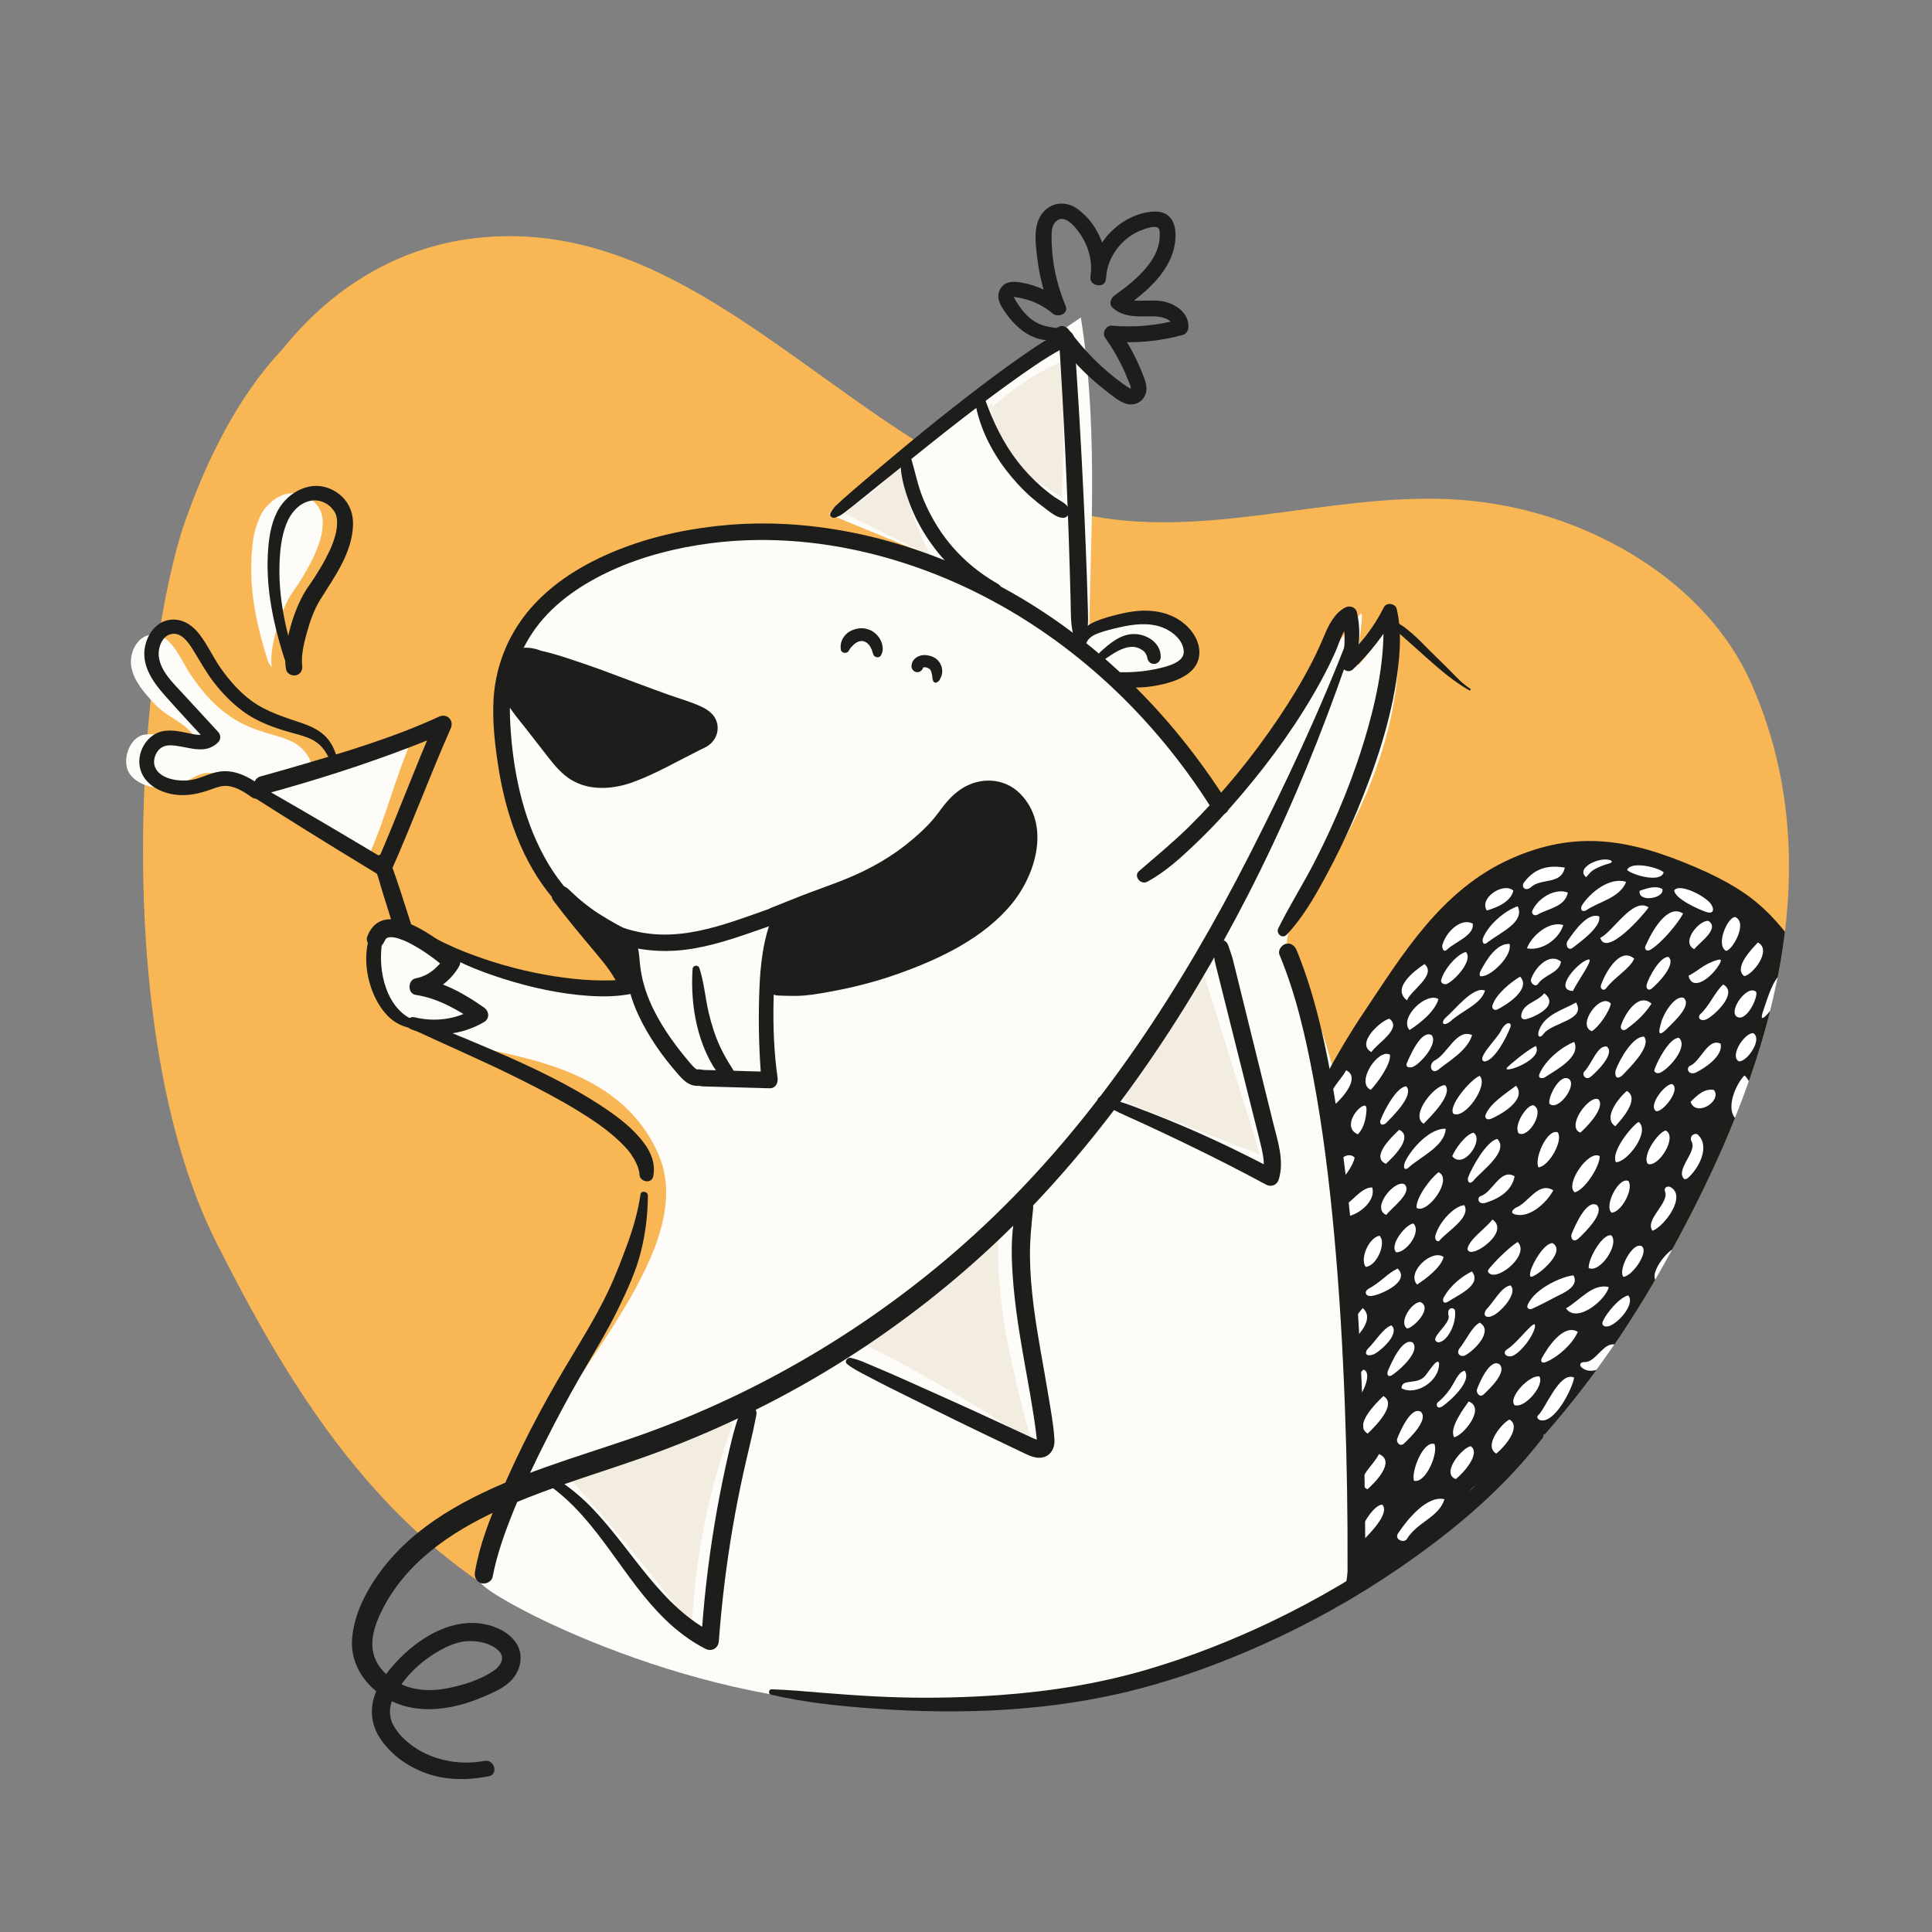 <?xml version="1.0" encoding="UTF-8"?><svg xmlns="http://www.w3.org/2000/svg" xmlns:xlink="http://www.w3.org/1999/xlink" viewBox="0 0 500 500"><rect x="0" y="0" width="500" height="500" fill="#808080" stroke="none"/><defs><style>.cls-1{clip-path:url(#clippath);}.cls-2{fill:none;}.cls-2,.cls-3,.cls-4,.cls-5,.cls-6,.cls-7{stroke-width:0px;}.cls-3{fill:#fdfcf8;}.cls-4{fill:#f9b655;}.cls-5{fill:#1d1e1c;}.cls-6{fill:#fff;}.cls-7{fill:#f3ece1;}</style><clipPath id="clippath"><path class="cls-2" d="M453.138,176.658c-11.462-25.716-41.057-43.78-72.141-47.028-31.628-3.305-45.472-93.988-76.881-98.624-60.914-8.992-117.675,24.95-179.135,30.416-21.845,1.943-39.37,13.322-51.934,29.018-11.584,12.232-48.85,26.078-54.251,41.37-11.878,33.63,9.097,133.919,37.211,189.776,10.034,19.934,45.07,36.882,35.828,57.798-43.11,97.561,50.843,109.006,54.26,112.525,9.124,9.397-4.48-67.062-4.48-67.062,55.493,32.003,209.962,44.808,289.403-98.304,18.637-33.573,47.212-93.587,22.12-149.884Z"/></clipPath></defs><g id="bacground_shape"><path class="cls-4" d="M453.138,176.658c-11.462-25.716-41.057-43.78-72.141-47.028-31.628-3.305-63.633,9.127-95.042,4.49-60.914-8.992-99.514-78.165-160.974-72.698-21.845,1.943-39.37,13.322-51.934,29.018-11.584,12.232-19.638,28.894-25.039,44.186-11.878,33.63-20.116,131.103,7.998,186.959,17.904,35.571,39.779,71.967,76.91,93.381,55.493,32.003,218.66,54.688,298.101-88.424,18.637-33.573,47.212-93.587,22.12-149.884Z"/></g><g id="Color_fill"><path class="cls-3" d="M333.261,242.209c.719-3.287,1.872-5.049,3.849-7.786,15.177-21.008,27.279-48.606,24.453-74.263-3.656,3.19-6.266,7.84-9.785,11.746-1.774,1.969,1.945-15.001.232-12.929-9.54,11.541-29.492,41.287-35.368,50.712-16.107-29.272-37.248-49.503-68.507-62.019-31.259-12.516-66.468-14.645-95.47,2.364-6.579,3.858-14.847,10.619-18.965,16.989-7.55,11.682-2.734,26.873.946,40.247,3.934,14.297,10.891,27.776,20.315,39.305,1.901,2.325,7.093,6.668,5.337,9.102-1.965,2.724-9.6,1.126-12.009.445-8.818-2.493-17.34-3.007-25.336-7.446-5.266-2.924-23.289-10.995-25.994-5.66-.908,1.79,1.062,10.161,1.461,12.124,2.403,11.8,1.694,4.757,11.694,11.634,10,6.877,48.113,3.8,60.32,32.031,10.309,23.841-22.974,55.856-32.355,77.812-3.333,7.801-13.575,32.691-13.575,32.691-2.572,1.495,46.708,29.578,98.167,31.816l61.718-3.423c38.383-6.225,69.544-26.359,69.804-30.59,2.717-44.136.909-113.563-16.647-151.699-2.072-4.502-5.344-8.368-4.286-13.202Z"/><path class="cls-3" d="M214.476,133.042c21.655-18.286,40.72-34.351,65.254-50.883,4.946,31.387,2.094,61.77,2.094,87.541-24.799-7.741-16.114-18.03-40.913-25.771"/><path class="cls-3" d="M277.214,165.814c2.988-2.465,7.193-4.654,11.067-4.638,4.09.017,8.18.133,12.265.348,1.536.081,4.263,1.271,5.218,2.477.438.553,1.649,2.263,1.677,2.968.074,1.884-2.126,4.644-3.684,5.705s-4.434.539-6.284.905c-6.187,1.226-12.575,1.429-18.827.596"/><path class="cls-3" d="M69.504,171.591c-3.517-11.014-5.533-20.819-3.948-32.272.266-1.925,1.6-5.95,2.805-7.474,4.972-6.285,11.171-4.683,13.948-.776,2.778,3.907.974,11.464-6.738,22.434-2.757,3.922-6.104,14.449-5.225,19.161"/><path class="cls-3" d="M67.905,203.817l13.018-5.417c-4.289-12.836-17.555-2.621-31.614-23.856-2.81-4.243-5.014-10.671-10.088-10.287-3.701.28-5.901,4.719-5.225,8.368.676,3.65,3.292,6.589,5.801,9.324,3.326,3.624,6.653,4.248,9.979,7.872-2.983,3.174-8.296-.516-12.568.331-3.827.758-5.891,6.998-3.611,10.163,1.824,2.531,5.216,3.558,8.334,3.641,7.905.211,9.233-8.072,18.921-1.205l34.075,19.956c5.498-12.424,6.996-20.847,12.495-33.271-10.68,4.953-26.543,10.659-39.515,14.379Z"/></g><g id="Detail_fill"><path class="cls-7" d="M146.095,381.171c11.544,12.777,22.533,26.057,32.924,39.789.864-17.955,4.476-35.775,10.672-52.648-14.663,1.121-29.018,6.058-41.27,14.193"/><path class="cls-7" d="M259.309,318.593c-11.977,9.693-23.954,19.386-35.931,29.079,14.996,7.588,29.538,16.072,43.523,25.394-4.694-17.791-9.428-35.929-8.489-54.305"/><path class="cls-7" d="M313.44,248.908c-7.324,11.295-14.647,22.59-21.971,33.884-.343.529-.701,1.153-.51,1.755.193.608.857.91,1.45,1.141,11.234,4.372,22.467,8.744,33.701,13.116-5.025-16.14-10.049-32.28-15.074-48.421"/><path class="cls-7" d="M257.005,103.184c-1.338,5.401.922,11.187,4.547,15.41,3.624,4.223,8.471,7.175,13.232,10.056.579-11.709.619-23.445.123-35.157-7.186,3.211-13.813,7.667-19.5,13.108"/><path class="cls-7" d="M233.045,120.63c1.376,8.115,4.042,16.01,7.867,23.299-7.708-3.798-15.416-7.596-23.123-11.394,6.143-3.022,11.504-7.615,15.432-13.221"/></g><g id="Line"><g class="cls-1"><path class="cls-5" d="M468.335,249.395c-8.955-11.621-12.51-17.695-29.719-25.044-16.925-7.227-30.774-9.604-47.587-2.12-18.201,8.102-28.299,25.209-38.129,39.834-3.4,5.058-6.52,10.331-9.457,15.711.18.385.324.816.411,1.307,1.564,8.84,1.476,17.834,1.302,26.823,4.7,19.377,6.426,39.464,6.421,59.385-.005,18.801-1.613,37.755-5.234,56.27,39.886-23.307,78.763-45.905,110.44-79.91,10.933-11.736,17.229-25.935,20.696-41.595,3.936-17.78.646-37.956-9.145-50.661Z"/><path class="cls-6" d="M368.448,290.831c1.751-1.848,7.654-7.568,5.57-9.983-2.585-.247-9.251,7.784-5.57,9.983Z"/><path class="cls-6" d="M364.666,302.04c3-2.66,9.294-5.498,9.478-9.918-3.857-.234-8.676,4.785-10.512,8.547-.744,1.922.14,2.301,1.034,1.371Z"/><path class="cls-6" d="M370.466,267.865c-2.683-1.394-5.623,5.47-6.429,7.414-.139.675.135,1.076,1.339.923,1.967-.527,7.023-6.192,5.09-8.337Z"/><path class="cls-6" d="M382.924,278.43c-2.374.958-8.274,7.88-6.769,9.816,3.01,1.469,9.213-7.518,6.769-9.816Z"/><path class="cls-6" d="M371.445,319.883c-.162,1.098.659,1.893,1.349.888,2.26-2.432,7.939-5.866,6.144-8.891-2.742.32-6.606,4.513-7.493,8.004Z"/><path class="cls-6" d="M381.338,293.134c-2.15.493-4.769,4.297-5.506,6.077,2.879,3.626,8.341-4.209,5.506-6.077Z"/><path class="cls-6" d="M351.552,361.666c1.862-2.171,3.327-6.683,1.311-7.208-.433.369-.932.939-1.416,1.619.052,1.863.085,3.726.104,5.589Z"/><path class="cls-6" d="M353.433,327.864c2.873-.187,5.453-6.234,3.585-8.06-2.785.513-5.121,5.943-3.585,8.06Z"/><path class="cls-6" d="M358.757,314.42c1.604-2.041,6.788-5.681,4.784-7.887-2.363-1.519-8.898,6.081-4.784,7.887Z"/><path class="cls-6" d="M362.112,292.383c-1.644,1.577-7.551,7.015-3.449,8.811,1.812-1.614,7.294-6.967,3.449-8.811Z"/><path class="cls-6" d="M355.574,335.264c2.014-.379,9.559-3.655,6.118-6.969-2.625,1.257-4.26,3.474-7.596,5.29-1.173.748-.714,2.295,1.478,1.679Z"/><path class="cls-6" d="M352.465,398.94c1.668-1.714,7.402-7.257,5.258-9.536-2.53.121-5.743,6.291-6.598,8.613-.205.773.626,1.484,1.339.923Z"/><path class="cls-6" d="M398.029,254.625c1.731-2.479,5.57-2.797,5.952-5.766-3.133-2.494-6.838,1.778-7.736,4.534-.342.909,1.107,2.288,1.784,1.232Z"/><path class="cls-6" d="M395.166,245.413c3.446.786,8.135-1.981,9.416-6.015-3.505-1.105-8.039,2.488-9.416,6.015Z"/><path class="cls-6" d="M421.038,282.339c-2.179,1.81-6.31,7.054-3.002,9.125,1.574-1.693,6.467-7.087,3.002-9.125Z"/><path class="cls-6" d="M410.9,248.364c-2.388.584-9.018,7.786-3.85,8.112,1.421-2.858,5.851-8.807,3.85-8.112Z"/><path class="cls-6" d="M398.288,266.651c-.553,1.427.145,2.376,1.254.824,2.38-2.924,11.06-3.515,8.328-8.037-3.086,1.841-8.052,2.998-9.581,7.213Z"/><path class="cls-6" d="M399.749,278.849c2.347-1.632,9.547-5.161,7.657-9.199-2.661.987-7.254,4.265-8.995,8.278-.378.934.239,1.358,1.338.921Z"/><path class="cls-6" d="M379.953,304.689c-.239.671.114,2.147,1.335.92,1.839-2.383,9.464-7.628,6.187-10.87-2.798.689-6.399,7.091-7.522,9.949Z"/><path class="cls-6" d="M390.443,275.899c-3.273,2.67,9.252-1.347,7.029-5.204-2.74,1.349-7.093,5.224-7.029,5.204Z"/><path class="cls-6" d="M388.509,266.603c-.72,1.908-6.807,7.56-4.325,8.096,2.53-.123,5.743-6.293,6.601-8.618.769-1.504-.906-2.07-2.276.522Z"/><path class="cls-6" d="M398.178,302.118c2.782-.38,6.447-6.965,4.952-9.088-2.813-.934-6.178,7.017-4.952,9.088Z"/><path class="cls-6" d="M398.378,356.229c-2.438-.502-8.133,5.341-6.434,7.414,2.68.983,7.893-5.287,6.434-7.414Z"/><path class="cls-6" d="M421.421,305.642c-2.485-1.178-6.375,6.484-4.338,8.204,2.635-.144,5.795-6.302,4.338-8.204Z"/><path class="cls-6" d="M356.878,376.314c-1.501,3.133-6.856,6.972-3,9.117,2.033-1.772,7.419-7.254,3-9.117Z"/><path class="cls-6" d="M390.932,332.668c-2.401.359-4.182,4.075-6.262,6.208-1.151,1.615.112,2.388,1.478,1.682,1.838-.549,6.862-5.783,4.784-7.89Z"/><path class="cls-6" d="M399.053,351.429c-.473.816-.066,1.665,1.339.926,2.806-1.193,6.702-4.618,7.933-7.689-3.697-2.182-7.757,4.009-9.273,6.763Z"/><path class="cls-6" d="M391.55,350.862c2.34-1.141,5.154-5.052,5.668-7.275.6-3.26-4.071,3.639-7.146,5.599-1.557.991-.023,2.333,1.478,1.676Z"/><path class="cls-6" d="M416.325,333.069c-4.204-.965-7.419,3.433-11.059,5.534,2.961,4.161,10.64-2.586,11.059-5.534Z"/><path class="cls-6" d="M424.913,322.53c-2.419-1.28-6.24,6.17-4.787,7.896,1.993.077,6.697-6.189,4.787-7.896Z"/><path class="cls-6" d="M421.405,335.249c-2.338.502-5.764,4.725-6.571,6.664-.375.815.047,1.438,1.031,1.368,2.116.05,7.54-5.582,5.54-8.032Z"/><path class="cls-6" d="M384.025,360.811c1.551-1.444,6.09-5.785,4.03-7.749-2.475-1.572-5.206,4.79-5.815,6.52-.27.699.654,2.372,1.784,1.229Z"/><path class="cls-6" d="M409.683,354.154c3.173,2.287,9.865-2.428,8.21-6.185-2.966-.603-4.88,4.549-7.736,4.542-1.306-.13-1.656,1.001-.474,1.643Z"/><path class="cls-6" d="M398.497,367.504c3.713,1.215,8.397-7.971,8.893-10.983-3.875-1.748-7.492,8.358-9.475,9.921-.143.42.015.777.582,1.062Z"/><path class="cls-6" d="M424.064,290.354c-1.683.977-7.236,7.619-5.872,10.428,2.961.039,9.001-7.983,5.872-10.428Z"/><path class="cls-6" d="M371.194,373.686c-2.981-.804-6.012,7.263-5.26,9.533,3.095.785,6.409-7.333,5.26-9.533Z"/><path class="cls-6" d="M360.534,355.693c2.127-1.478,7.07-6.053,5.066-8.25-2.685-1.394-5.625,5.473-6.432,7.417-.337.876.09,1.822,1.366.833Z"/><path class="cls-6" d="M358.019,361.298c-1.975,1.893-7.747,7.588-4.065,9.711,1.97-1.89,7.746-7.588,4.065-9.711Z"/><path class="cls-6" d="M360.108,343.002c-2.178.696-4.148,4.204-6.259,6.21-.867,1.39.098,1.936,1.784,1.227,1.564-.75,6.829-5.287,4.476-7.437Z"/><path class="cls-6" d="M372.429,352.813c-.369-1.402-1.989,1.135-3.475,3.116-2.171,2.732-6.158.627-6.245,3.344,3.653,2.037,9.845-1.745,9.72-6.46Z"/><path class="cls-6" d="M382.965,342.309c-2.029.962-3.563,4.662-5.37,6.828-.732,1.415.564,2.073,1.48,1.677,2.398-1.194,7.559-6.346,3.89-8.505Z"/><path class="cls-6" d="M380.087,362.703c-1.095,1.603-5.169,6.846-3.753,9.261,2.334-.415,8.271-7.577,3.753-9.261Z"/><path class="cls-6" d="M376.764,382.791c1.909-1.518,6.498-6.557,3.893-8.505-1.958.121-7.963,6.971-3.893,8.505Z"/><path class="cls-6" d="M373.305,363.949c1.855-1.278,7.837-6.549,5.706-9.227-2.524.803-2.308,4.5-7.045,8.306-.353.695.039,1.772,1.339.92Z"/><path class="cls-6" d="M363.384,373.563c1.609-1.555,6.372-6.12,4.335-8.198-2.576-1.488-5.411,5.133-6.122,6.967-.316.913.719,2.225,1.787,1.232Z"/><path class="cls-6" d="M426.651,234.828c-4.012-2.761-9.269,6.386-12.507,7.878,1.518,5.071,11.07-5.734,12.507-7.878Z"/><path class="cls-6" d="M445.368,302.417c3.227-.467,5.95-6.877,3.446-8.811-2.515.63-4.404,6.38-3.446,8.811Z"/><path class="cls-6" d="M437.524,285.158c1.436,4.078,8.172-.188,6.062-3.059-2.302-.488-4.204,1.149-6.062,3.059Z"/><path class="cls-6" d="M350.999,346.033c2.286-2.355,4.06-5.482,1.668-7.509-.602.738-1.303,1.596-2.023,2.51.134,1.665.252,3.332.356,4.999Z"/><path class="cls-6" d="M431.804,247.643c-2.201-.105-5.125,5.239-5.676,7.276-.155.891.479,1.63,1.337.923,1.609-1.336,6.44-6.277,4.339-8.199Z"/><path class="cls-6" d="M431.665,265.981c1.361-1.41,6.409-5.845,4.03-7.754-2.317-.71-5.3,4.266-5.817,6.522-.366,1.313-1.365,4.545,1.787,1.232Z"/><path class="cls-6" d="M425.839,244.844c-.285.572.112,1.637,1.339.923,2.849-1.755,7.003-6.669,8.408-9.337-4.05-2.712-8.157,4.726-9.747,8.414Z"/><path class="cls-6" d="M419.498,265.485c-.182.478.147,1.542,1.335.921,2.282-1.733,4.55-3.535,6.575-6.659-3.352-2.996-6.956,2.639-7.91,5.737Z"/><path class="cls-6" d="M437.373,275.84c-1.198.648-.277,2.604,1.573,1.702,2.057-.992,7.147-4.282,6.332-7.44-3.286-1.61-5.128,4.597-7.905,5.738Z"/><path class="cls-6" d="M348.49,322.764c.977-1.156,1.524-2.318,1.023-3.527-.437-.065-.975.023-1.564.225.19,1.099.368,2.2.541,3.302Z"/><path class="cls-6" d="M460.924,256.517c.424-2.138,2.77-6.831.426-4.948-2.698,2.148-3.71,6.279-5.121,10.291-1.568,4.758,3.933-2.32,4.694-5.344Z"/><path class="cls-6" d="M384.414,288.674c-.107.709.318,1.189,1.34.923,2.348-.946,9.574-4.934,6.596-8.61-2.564,1.947-6.855,4.607-7.936,7.686Z"/><path class="cls-6" d="M415.746,255.657c2.262-2.898,6.085-4.981,7.185-7.553-3.626-3.138-7.347,3.381-8.524,6.63-.51,1.185.667,1.96,1.338.923Z"/><path class="cls-6" d="M396.101,328.992c-.246,1.14-.336,2.025,1.337.923,1.86-1.002,7.757-6.25,4.341-8.202-2.181.046-5.141,5.152-5.678,7.279Z"/><path class="cls-6" d="M385.718,329.728c2.605,1.298,10.217-5.185,7.045-8.309-2.509,1.589-6.411,5.58-7.627,7.245-.144.417.015.78.582,1.064Z"/><path class="cls-6" d="M401.991,308.043c-3.934-2.352-6.412,3.266-9.689,4.506-.702.398-1.495,1.266-.477,1.64,3.811,1.392,8.487-2.933,10.167-6.146Z"/><path class="cls-6" d="M408.993,293.123c1.705-1.476,6.625-6.581,4.644-8.643-2.433-1.103-8.473,7.152-4.644,8.643Z"/><path class="cls-6" d="M407.544,308.581c2.644-.656,6.527-6.774,6.462-9.368-2.847-1.776-9.136,7.338-6.462,9.368Z"/><path class="cls-6" d="M408.559,320.471c1.531-1.446,6.904-6.632,4.649-8.644-2.688-1.394-5.621,5.468-6.428,7.412-.419.837.171,2.693,1.779,1.232Z"/><path class="cls-6" d="M400.993,285.635c2.19,2.138,7.246-4.755,5.062-6.383-2.42-1.583-5.56,4.854-5.062,6.383Z"/><path class="cls-6" d="M383.184,309.549c-1.04.374-.715,2.444,1.474,1.677,3.533-1.153,6.595-3.12,7.321-6.799-3.653-2.221-5.721,4.201-8.796,5.123Z"/><path class="cls-6" d="M411.777,278.587c1.402-1.181,6.377-5.994,4.03-7.749-2.411-.386-3.844,4.527-5.814,6.522-.687.804.44,2.417,1.784,1.227Z"/><path class="cls-6" d="M396.701,338.616c2.039-.924,4.269-2.123,6.06-3.055,1.714-.856,6.07-2.65,4.447-5.494-2.603.171-10.003,3.268-11.84,7.629-.425.838.469,1.455,1.334.921Z"/><path class="cls-6" d="M365.785,316.638c-2.006.213-6.265,5.555-4.475,7.446,2.535.215,6.684-5.257,4.475-7.446Z"/><path class="cls-6" d="M373.614,325.327c-2.937-2.262-9.755,3.957-6.874,7.109,2.275-1.487,6.106-4.314,6.874-7.109Z"/><path class="cls-6" d="M396.78,286.015c-1.881.073-5.178,5.448-3.722,7.309,2.564,1.337,6.958-6.01,3.722-7.309Z"/><path class="cls-6" d="M364.155,343.815c1.552-.067,6.828-5.357,3.416-6.859-2.242.056-5.69,5.246-3.416,6.859Z"/><path class="cls-6" d="M411.964,266.87c1.761-1.022,4.592-5.126,4.921-7.137-2.649-3.069-8.978,5.652-4.921,7.137Z"/><path class="cls-6" d="M372.308,303.366c-2.264,1.695-5.897,6.711-5.706,9.224,2.743,1.799,9.547-7.413,5.706-9.224Z"/><path class="cls-6" d="M386.243,315.605c-1.963,2.524-5.736,4.881-6.429,7.417-.138.444.266,1.176,1.337.921,2.248-.212,9.164-5.479,5.093-8.338Z"/><path class="cls-6" d="M416.988,319.704c-2.218-.484-5.952,5.907-5.843,8.471,2.983,1.377,8.042-6.239,5.843-8.471Z"/><path class="cls-6" d="M372.212,347.398c2.355-.087,4.773-4.844,4.339-8.196-.229-1.028-2.172-.954-1.686,1.224.763,2.186-5.585,6.174-2.652,6.972Z"/><path class="cls-6" d="M380.921,329.048c-2.452,1.211-5.567,3.54-7.321,6.8-.352.678-.13,1.866,1.338.923,2.217-1.559,8.789-4.226,5.983-7.723Z"/><path class="cls-6" d="M350.926,401.171c-.437-.008-.916.012-1.413.059-.135,1.144-.267,2.288-.416,3.431,1.171-.839,1.951-2.045,1.829-3.489Z"/><path class="cls-6" d="M390.687,367.382c-1.737.64-6.97,6.763-3.449,8.811,2.055-1.658,6.6-6.84,3.449-8.811Z"/><path class="cls-6" d="M425.465,268.283c-2.832-.191-6.346,5.901-7.351,8.754-.256,1.33.153,2.655,1.784,1.232,1.751-1.848,7.654-7.57,5.566-9.986Z"/><path class="cls-6" d="M380.716,389.469c1.739-1.915,8.312-3.968,5.983-7.725-2.289,1.362-9.883,4.336-5.983,7.725Z"/><path class="cls-6" d="M353.842,406.473c2.47,2.972,9.18,1.075,10.416-2.688-3.735-.55-7.283-.072-10.416,2.688Z"/><path class="cls-6" d="M373.826,388.003c-4.517-1.094-9.633,5.274-12.014,8.83-1.042,1.675,1.578,2.52,2.233,1.538,2.832-4.613,8.267-5.577,9.781-10.368Z"/><path class="cls-6" d="M348.201,410.92c-.02.129-.041.257-.061.386.768,2.392,5.843,4.302,7.705,1.817-1.436-2.266-5.66-4.098-7.644-2.203Z"/><path class="cls-6" d="M435.995,353.217c3.402,2.912,9.485-6.087,8.106-8.887-3.17-.669-6.669,7.042-8.106,8.887Z"/><path class="cls-6" d="M461.47,320.104c-1.899,3.263-4.038,6.638-7.799,8.448.505.554.413,1.219,1.476,1.674,3.528.389,11.088-6.445,6.323-10.122Z"/><path class="cls-6" d="M448.352,339.753c-.474,1.236-.057,1.854,1.366,1.21,2.149-1.433,5.563-5.691,3.277-7.615-2.03-.458-3.951,4.729-4.643,6.405Z"/><path class="cls-6" d="M437.057,333.548c-.377.958.396,1.824,1.34.923,1.642-1.903,7.652-5.928,5.4-8.782-2.607-.312-5.699,5.117-6.74,7.859Z"/><path class="cls-6" d="M451.501,323.101c-2.199.797-9.048,8.141-5.121,10.292,1.64-1.946,8.444-7.975,5.121-10.292Z"/><path class="cls-6" d="M463.546,293.236c-2.978.717-2.994,6.125-.432,8.259,2.886-1.812,1.795-5.96.432-8.259Z"/><path class="cls-6" d="M438.858,343.347c1.797-2.152,6.95-5.595,5.095-8.338-2.425-.041-8.848,5.885-5.095,8.338Z"/><path class="cls-6" d="M470.924,284.452c-1.366,3.366-2.049,8.584.1,11.305.762.834,1.42.44,1.505-.278.766-3.168,1.904-9.877-1.606-11.027Z"/><path class="cls-6" d="M464.715,314.443c4.85.351,6.127-9.88,3.814-13.164-3.211,3.241-2.757,9.036-3.814,13.164Z"/><path class="cls-6" d="M388.975,389.9c2.662,1.37,9.649-1.494,7.599-5.29-2.414,1.411-6.925,1.3-7.599,5.29Z"/><path class="cls-6" d="M466.289,272.086c-1.797,2.602-3.592,8.399-.632,11.414,1.951-2.627,4.326-8.538.632-11.414Z"/><path class="cls-6" d="M466.781,259.919c-2.475,1.907-.339,7.612,2.724,8.462,1.663-3.291.275-6.023-2.724-8.462Z"/><path class="cls-6" d="M411.664,371.317c3.326,4.14,10.537-4.28,7.629-7.237-2.438,2.994-5.107,4.702-7.629,7.237Z"/><path class="cls-6" d="M411.508,361.993c-2.277-.697-7.774,5.31-4.921,7.14,1.902-.417,6.983-4.62,4.921-7.14Z"/><path class="cls-6" d="M399.343,380.591c2.929,3.05,10.631-2.908,7.463-6.044-2.596,1.447-5.117,3.288-7.463,6.044Z"/><path class="cls-6" d="M344.627,284.611c.198.379.525.734,1.059,1.051,1.753-1.607,6.488-6.819,2.691-8.675-1.08,2.029-3.499,4.307-3.91,6.216.058.469.11.938.16,1.408Z"/><path class="cls-6" d="M399.944,371.135c-3.402,1.28-6.364,4.942-9.307,8.72-1.188,1.482.423,2.319,1.781,1.226,2.299-1.817,9.366-6.152,7.525-9.947Z"/><path class="cls-6" d="M414.972,361.752c-.535,1.525.454,1.734,1.338.921,1.978-1.582,9.62-6.737,6.319-10.119-2.695,1.232-6.543,6.303-7.657,9.198Z"/><path class="cls-6" d="M430.106,335.989c-2.32,1.1-9.166,7.167-6.323,10.125,2.128-.964,8.256-7.519,6.323-10.125Z"/><path class="cls-6" d="M428.972,331.914c2.482-.626,7.091-6.877,4.952-9.088-2.167.271-7.79,7.21-4.952,9.088Z"/><path class="cls-6" d="M428.799,352.2c2.235-2.142,6.612-6.052,4.952-9.088-2.021-1.152-8.245,8.789-4.952,9.088Z"/><path class="cls-6" d="M424.599,361.152c-.139.414.014.778.585,1.062,2.543,1.302,8.715-5,6.737-7.859-2.447,1.233-6.277,4.835-7.321,6.797Z"/><path class="cls-6" d="M370.652,398.323c-.422,1.065.58,1.756,1.342.926,3.61-3.869,10.397-1.121,12.427-6.57-4.732-.137-11.397-.072-13.77,5.644Z"/><path class="cls-6" d="M461.887,265.101c-2.029,2.27-5.657,7.993-4.23,10.909,3.106-1.02,7.578-8.528,4.23-10.909Z"/><path class="cls-6" d="M446.71,246.077c1.557-.07,5.761-7.255,2.347-8.758-1.943.006-5.144,7.241-2.347,8.758Z"/><path class="cls-6" d="M451.413,252.614c2.017-.217,7.317-6.637,3.541-8.704-1.607,1.65-6.398,6.622-3.541,8.704Z"/><path class="cls-6" d="M459.52,281.899c-2.666,2.261-4.211,7.465-2.413,10.184,2.553-1.032,5.215-7.666,2.413-10.184Z"/><path class="cls-6" d="M456.088,318.368c2.67-.982,6.91-6.981,4.505-9.402-2.767.531-3.396,6.38-6.292,8.171-.865.577.3,1.899,1.787,1.232Z"/><path class="cls-6" d="M442.171,238.34c-2.299-.364-7.301,5.447-3.719,7.301,1.623-1.938,6.629-5.297,3.719-7.301Z"/><path class="cls-6" d="M441.755,236.079c1.98.478,1.717-.959,1.233-1.787-.971-2.063-8.224-5.891-9.689-3.881.01,2.151,6.571,5.09,8.456,5.667Z"/><path class="cls-6" d="M456.149,295.373c-2.629,2.252-6.796,7.936-4.678,10.598,2.782-.843,7.252-8.202,4.678-10.598Z"/><path class="cls-6" d="M445.002,249.507c.453-.865.656-1.432-.582-1.062-3.457,1.018-4.937,2.824-7.433,4.089,1.04,4.238,5.953.49,8.015-3.027Z"/><path class="cls-6" d="M439.99,262.501c-.727.875.039,2.021,1.781,1.232,1.997-1.037,8.153-6.755,4.199-8.95-1.998,1.693-3.661,5.683-5.981,7.718Z"/><path class="cls-6" d="M454.508,256.721c-2.192-2.143-7.249,4.753-5.063,6.381,2.419,1.578,5.557-4.851,5.063-6.381Z"/><path class="cls-6" d="M434.48,268.581c-2.426-.006-5.531,5.97-6.29,8.162-.252.584.365,1.196,1.336.923,2.213-.819,7.603-6.81,4.955-9.085Z"/><path class="cls-6" d="M432.786,280.575c-1.678-.34-6.453,5.581-4.166,6.998,1.681.337,6.45-5.581,4.166-6.998Z"/><path class="cls-6" d="M430.558,225.752c-1.388-1.282-8.508-3.018-9.465-.592,1.385,1.276,8.679,3.45,9.465.592Z"/><path class="cls-6" d="M431.095,292.572c-1.909.339-6.231,6.503-4.646,8.641,2.747,1.044,7.8-7.022,4.646-8.641Z"/><path class="cls-6" d="M436.876,304.817c3.002-2.7,5.618-8.182,2.62-11.061-.477-.75-2.555-.004-1.706,1.717,1.482,2.581-4.222,7.151-1.988,9.596.299.203.659.077,1.074-.253Z"/><path class="cls-6" d="M432.219,307.169c-.802-.305-1.546.221-1.371,1.031,1.474,2.975-5.373,7.476-3.168,10.321,3.018-1.125,9.044-9.065,4.539-11.351Z"/><path class="cls-6" d="M451.46,278.316c-2.217,2.301-4.533,7.788-2.726,10.629.333.592,1.03.883,1.202.172,1.633-3.807,4.814-7.899,1.524-10.801Z"/><path class="cls-6" d="M450.014,274.685c2.165.149,6.229-5.817,3.724-7.304-2.165-.155-6.23,5.823-3.724,7.304Z"/><path class="cls-6" d="M443.938,307.351c-2.671-1.055-6.631,6.816-4.646,8.643,2.644-.245,6.489-6.697,4.646-8.643Z"/><path class="cls-6" d="M450.797,310.767c-2.941-1.01-5.241,6.557-6.909,9.062,3.675,2.795,8.496-6.87,6.909-9.062Z"/><path class="cls-6" d="M410.503,235.588c3.266-2.259,8.703-3.184,10.34-7.36-4.19-1.38-9.309,2.762-11.371,5.987-.664,1.064-.084,1.972,1.031,1.373Z"/><path class="cls-6" d="M364.775,266.573c2.509-1.578,6.562-4.726,7.491-7.998-3.07-2.002-10.25,4.806-7.491,7.998Z"/><path class="cls-6" d="M372.124,276.911c2.87-2.359,7.588-4.943,8.859-9.028-4.097-1.82-6.368,5.04-9.84,6.652-1.479,1.052-.782,3.532.981,2.377Z"/><path class="cls-6" d="M374.283,254.696c1.901-.616,7.123-6.127,5.086-8.329-2.318.575-5.782,4.576-6.423,7.411-.076.438.462,1.059,1.337.918Z"/><path class="cls-6" d="M375.312,264.366c3.289-2.999,7.903-4.394,9.014-8.004-3.028-1.225-7.673,4.839-10.046,6.872-1.56,1.405-.8,2.567,1.032,1.132Z"/><path class="cls-6" d="M364.148,258.895c.654-2.334,7.828-6.587,4.503-9.394-2.746,1.818-8.576,6.33-4.503,9.394Z"/><path class="cls-6" d="M358.683,290.675c1.676-1.711,7.404-7.259,5.261-9.533-2.53.118-5.741,6.288-6.601,8.61-.431.688-.009,1.924,1.34.923Z"/><path class="cls-6" d="M347.123,314.951c3.774.257,9.157-3.93,7.987-7.651-3.142.005-5.479,4.406-8.442,5.404.154.748.309,1.497.455,2.247Z"/><path class="cls-6" d="M345.163,305.578c.191.272.439.511.798.676,1.67-.893,4.371-4.812,4.612-6.689-1.702-1.67-4.321.495-5.358,2.843-.015,1.056-.033,2.113-.053,3.17Z"/><path class="cls-6" d="M374.575,245.687c2.134-2.01,7.041-3.627,6.565-6.661-3.094-1.611-7.029,2.215-7.904,5.74.028.788.385,1.852,1.339.921Z"/><path class="cls-6" d="M354.762,282.045c1.513-1.562,5.298-6.599,4.953-9.091-3.055-1.742-9.008,7.313-4.953,9.091Z"/><path class="cls-6" d="M354.916,272.28c1.42-2.238,8.124-6.119,4.642-8.643-2.005.398-8.848,6.349-4.642,8.643Z"/><path class="cls-6" d="M415.352,223.784c1.172-.295,2.208-.596,1.624-1.03-2.231-1.353-9.495,1.692-6.49,4.265,1.353-1.521,1.36-1.901,4.866-3.234Z"/><path class="cls-6" d="M396.169,229.643c2.587-2.498,7.866-.54,8.799-5.117-3.881-.613-7.566-.178-10.584,3.891-.768,1.174.39,2.353,1.784,1.226Z"/><path class="cls-6" d="M407.197,245.147c1.944-1.472,7.298-5.415,6.675-7.972-2.801-1.116-6.106,3.276-8.154,6.3-.703,1.027.073,2.895,1.48,1.671Z"/><path class="cls-6" d="M396.521,235.815c-.197.635.468,1.324,1.342.926,2.507-1.589,7.084-1.881,7.902-5.737-3.417-1.334-7.938,1.598-9.245,4.812Z"/><path class="cls-6" d="M351.422,293.566c1.569-1.674,2.07-3.981,2.22-6.157.042-1.399-.323-1.487-1.205-1.039-2.115,1.313-4.588,5.667-1.016,7.197Z"/><path class="cls-6" d="M386.216,260.301c-.164.645.47,1.375,1.335.923,2.17-1.052,8.857-5.233,5.847-8.479-2.407,1.454-6.325,4.581-7.183,7.556Z"/><path class="cls-6" d="M391.646,230.476c-2.612-2.268-8.969,2-6.846,5.149,2.307-.655,6.235-2.157,6.846-5.149Z"/><path class="cls-6" d="M395.031,263.745c2.086-.532,8.741-3.523,4.612-6.689-1.763,2.298-5.616,2.555-5.952,5.763-.081.733.49,1.129,1.339.926Z"/><path class="cls-6" d="M385.123,243.752c3.514-2.607,9.544-5.188,7.663-9.198-3.124.974-7.634,4.724-9.002,8.273-.231.624-.049,2.233,1.339.926Z"/><path class="cls-6" d="M384.385,252.456c2.223-.686,6.976-5.194,6.292-8.17-3.247-.202-5.899,3.833-7.63,7.247-.241,1.01-.248,1.419,1.338.923Z"/><path class="cls-6" d="M424.329,230.55c-.423,3.108,6.464,2.012,5.902-.463-1.616-.929-3.724-.33-5.902.463Z"/><path class="cls-5" d="M331.131,247.094c4.228,10.177,6.725,21.06,8.751,31.861,2.519,13.431,4.158,27.018,5.407,40.62,1.363,14.847,2.23,29.739,2.775,44.637.517,14.131.739,28.274.678,42.415-.049,11.605-.273,23.213-.82,34.806-.056,1.18-.115,2.36-.179,3.539-.159,2.944,4.42,2.936,4.578,0,.605-11.244.87-22.507.969-33.766.122-13.938-.036-27.879-.473-41.811-.469-14.969-1.257-29.933-2.514-44.858-1.186-14.079-2.767-28.146-5.159-42.075-1.933-11.259-4.321-22.582-8.311-33.313-.409-1.099-.838-2.191-1.288-3.274-.474-1.141-1.517-1.956-2.816-1.599-1.078.296-2.076,1.667-1.599,2.816h0Z"/><path class="cls-5" d="M332.978,241.907c4.029-4.227,7.086-9.519,9.867-14.627,3.094-5.683,5.889-11.526,8.385-17.496,4.74-11.34,8.782-23.321,10.403-35.549.728-5.493,1.117-11.16-.156-16.6-.347-1.486-2.646-1.845-3.35-.438-2.607,5.208-6.092,9.638-10.4,13.553l2.894,1.685c1.17-4.636,1.636-9.301.531-14-.313-1.33-1.884-1.822-3.003-1.222-2.794,1.497-4.269,4.497-5.442,7.298-.965,2.301-1.999,4.563-3.136,6.784-2.57,5.021-5.516,9.849-8.665,14.527-6.749,10.027-14.463,19.496-23.061,27.997-4.148,4.101-8.645,7.791-13.049,11.605-1.554,1.346.43,3.685,2.131,2.762,4.601-2.497,8.541-6.076,12.311-9.668,4.306-4.102,8.356-8.473,12.2-13.009,7.695-9.077,14.751-18.858,20.447-29.32,1.36-2.498,2.637-5.045,3.778-7.651,1.111-2.537,2.01-6.313,4.549-7.794l-3.003-1.222c1.061,3.879.958,8.088.072,11.992-.381,1.678,1.615,2.905,2.894,1.685,4.321-4.12,8.058-9.03,11.116-14.151l-3.416-.925c.795,10.296-1.107,20.571-3.9,30.445-3.362,11.882-8.085,23.422-13.72,34.402-2.995,5.837-6.537,11.402-9.431,17.277-.658,1.335,1.023,2.847,2.154,1.662h0Z"/><path class="cls-5" d="M216.216,133.937c.14-.06.279-.12.419-.18.158-.068.324-.127.478-.205.019-.01.268-.111.267-.114-.149-.416-.847.463-.165.094.048-.026.868-.554.454-.24,1.274-.968,2.557-1.913,3.797-2.924,4.038-3.291,8.109-6.54,12.168-9.806,10.092-8.12,20.258-16.223,30.857-23.677,2.339-1.645,4.705-3.257,7.144-4.752.962-.59,1.937-1.163,2.934-1.691.396-.21.796-.414,1.202-.605.182-.086.367-.167.55-.251.344-.158-.245.218-.109.045.051-.065.267-.106.346-.136l-2.503-1.907c1.271,19.726,2.197,39.475,2.782,59.233.084,2.823.16,5.646.235,8.469.076,2.837-.023,5.695.565,8.479.374,1.773,3.377,1.867,3.679,0,.404-2.498.256-4.959.184-7.483-.072-2.491-.151-4.982-.239-7.473-.172-4.899-.366-9.796-.58-14.694-.432-9.877-.95-19.751-1.554-29.619-.345-5.639-.719-11.277-1.118-16.913-.082-1.159-1.216-2.4-2.503-1.907-3.968,1.521-7.564,4.075-11.035,6.477-5.219,3.612-10.275,7.46-15.289,11.351-9.727,7.551-19.187,15.452-28.527,23.475-1.465,1.258-2.9,2.529-4.299,3.859-.11.105-.227.205-.332.315-.152.159-.644.939-.397.525-.111.186-.234.366-.35.548-.099.156-.199.311-.297.467-.535.842.481,1.563,1.237,1.237h0Z"/><path class="cls-5" d="M252.411,104.316c1.081,6.244,4.111,12.31,7.943,17.317,1.964,2.566,4.142,4.953,6.571,7.087,1.177,1.034,2.408,2.009,3.674,2.932,1.288.939,2.838,2.328,4.486,2.367,1.307.03,2.092-1.461,1.467-2.557-.746-1.308-2.514-2.023-3.719-2.876-1.172-.83-2.293-1.724-3.372-2.672-2.23-1.957-4.293-4.126-6.105-6.476-3.711-4.811-6.289-10.148-8.339-15.841-.594-1.649-2.902-.993-2.606.718h0Z"/><path class="cls-5" d="M274.903,84.924c-2.148-.038-4.493-.328-6.426-1.324-1.926-.993-3.449-2.593-4.671-4.359-.342-.495-.665-1.003-.975-1.519-.148-.246-.286-.58-.47-.805-.219-.269-.091-.044-.081-.107.011-.072-.121.016-.018.021.21.009.432.058.645.086.656.086,1.306.221,1.948.379,2.79.687,5.404,1.985,7.597,3.848,1.338,1.137,4.18.089,3.341-1.945-1.569-3.809-2.714-7.818-3.255-11.908-.257-1.941-.379-3.903-.389-5.861-.008-1.631.021-3.425,1.538-4.428,2.5-1.655,5.682,3.103,6.674,4.862,1.589,2.818,2.341,6.217,1.904,9.441l4.006.542c.186-3.621,1.949-6.965,4.579-9.417,1.28-1.194,2.804-2.188,4.442-2.814.939-.359,3.792-1.471,4.55-.5.397.508.303,1.556.289,2.148-.021.882-.168,1.727-.412,2.574-.508,1.757-1.455,3.387-2.574,4.827-2.403,3.093-5.578,5.555-8.734,7.829-.978.705-1.508,2.288-.414,3.216,2.863,2.427,6.349,2.225,9.883,2.152,1.814-.037,5.703.338,5.58,2.862l1.505-1.977c-5.622,1.534-11.397,2.034-17.203,1.536-1.495-.128-2.639,1.863-1.772,3.089,1.942,2.749,3.631,5.665,5.013,8.736.347.772.668,1.554.968,2.345.227.596.752,1.473.664,2.106-.01.074-.075.155.001.049.112-.155.092.06-.244-.129-.639-.359-1.23-.76-1.827-1.187-5.356-3.832-10.016-8.601-13.914-13.899-.657-.893-1.784-1.341-2.814-.738-.895.524-1.383,1.903-.738,2.814,2.416,3.413,5.158,6.586,8.195,9.462,1.558,1.476,3.192,2.866,4.886,4.182,1.545,1.2,3.164,2.639,5.03,3.3,1.907.675,4.052-.014,5.011-1.855,1.026-1.97.227-3.908-.525-5.813-1.601-4.053-3.645-7.887-6.161-11.447l-1.772,3.089c6.144.524,12.345-.064,18.293-1.688.904-.247,1.461-1.072,1.505-1.977.179-3.689-3.214-6.046-6.489-6.703-1.824-.366-3.622-.218-5.466-.191-1.573.022-3.439.062-4.712-1.016l-.414,3.216c6.106-4.402,13.033-9.969,13.704-18.054.156-1.876-.023-4.015-1.239-5.534-1.497-1.869-3.857-1.858-6.022-1.496-3.687.617-7.153,2.647-9.71,5.344-2.986,3.151-4.797,7.218-5.019,11.557-.115,2.253,3.695,2.841,4.006.542.926-6.844-1.629-14.159-7.336-18.304-3.205-2.329-7.342-1.74-9.515,1.688-1.988,3.137-1.314,7.654-.887,11.144.562,4.598,1.701,9.064,3.477,13.344l3.341-1.945c-3.085-2.607-6.77-4.461-10.77-5.145-1.82-.311-3.768-.563-5.143.952-1.369,1.509-1.213,3.452-.233,5.113,3.381,5.729,9.108,10.658,16.105,8.165,1.307-.466,1.146-2.452-.335-2.479h0Z"/><path class="cls-5" d="M203.569,233.7c-11.952,3.81-24.238,9.886-37.116,7.709-5.347-.904-10.409-3.071-14.702-6.397-4.557-3.531-8.11-8.196-10.864-13.227-5.714-10.439-8.165-22.575-8.821-34.368-.265-4.762-.097-9.433,1.22-14.043,1.118-3.913,2.964-7.553,5.367-10.834,4.944-6.748,12.215-11.546,19.743-14.972,7.968-3.626,16.671-5.824,25.335-6.955,22.692-2.961,46.097,1.871,66.657,11.611,23.471,11.118,43.381,28.589,58.338,49.746,1.839,2.601,3.603,5.252,5.304,7.945,1.462,2.314,5.153.177,3.682-2.152-14.507-22.96-34.113-42.58-58.061-55.605-21.496-11.691-46.507-18.353-71.063-16.322-9.362.774-18.71,2.658-27.496,6.022-8.455,3.238-16.615,7.838-22.83,14.526-6.292,6.771-9.992,15.345-10.529,24.579-.338,5.821.349,11.799,1.248,17.543.968,6.192,2.506,12.318,4.831,18.145,4.578,11.472,12.275,21.857,23.968,26.699,5.305,2.197,11.153,3.04,16.873,2.691,6.846-.418,13.406-2.519,19.846-4.746,3.396-1.174,6.777-2.392,10.202-3.483,2.605-.83,1.491-4.948-1.133-4.112h0Z"/><path class="cls-5" d="M162.944,244.729c-1.393,2.751-1.061,6.132-.564,9.08.508,3.011,1.48,5.907,2.747,8.68,2.604,5.7,6.391,11.027,10.53,15.716,1.272,1.441,2.661,2.753,4.672,2.821.196.007.405 0.0.6-.009.53-.025-.247-.047.358.069.377.072.721.081,1.097.091l8.752.245c2.682.075,5.364.15,8.046.226,1.529.043,2.241-1.39,2.056-2.699-1.863-13.155-1.008-26.497.267-39.662.131-1.353-1.845-1.45-2.247-.304-2.244,6.401-2.668,13.398-2.824,20.134-.157,6.789.048,13.631.616,20.398l2.132-2.132c-5.176-.145-10.351-.29-15.527-.435l-1.272-.036c-.128-.004-.773-.073-.334-.001.407.067-.622-.127-.848-.143-.215-.016-.428-.015-.644-.012-.45.007-.441-.152-.123.042-.076-.046-.535-.251-.001.035-.158-.085-.311-.176-.455-.283-.546-.405-1.541-1.622-2.178-2.386-.971-1.165-1.92-2.349-2.828-3.564-1.77-2.369-3.421-4.836-4.844-7.431-1.497-2.731-2.75-5.611-3.567-8.621-.417-1.538-.711-3.112-.896-4.694-.189-1.621-.219-3.281-.656-4.857-.248-.896-1.62-1.161-2.07-.271h0Z"/><path class="cls-5" d="M179.237,250.792c-.469,7.418.533,15.201,3.66,21.99.949,2.061,2.07,3.982,3.509,5.738.477.582,1.022,1.024,1.621,1.477.186.141.832.731.307.21,1.33,1.32,3.389-.736,2.057-2.057.484.48.024-.029-.11-.269-.278-.497-.518-1.001-.828-1.48-1.134-1.749-2.191-3.58-3.074-5.468-1.318-2.819-2.231-5.763-2.952-8.786-.915-3.836-1.187-7.842-2.424-11.595-.322-.976-1.702-.78-1.767.239h0Z"/><path class="cls-5" d="M281.214,166.257c.602-1.31,1.834-1.948,3.136-2.424,1.737-.634,3.564-1.067,5.365-1.476,3.615-.822,7.52-1.323,11.077.006,2.553.954,5.497,3.319,5.563,6.3.061,2.76-4.261,3.8-6.344,4.288-3.235.758-6.719,1.1-10.041,1.015-1.991-.051-2.494,3.124-.478,3.533,3.853.783,7.838.436,11.645-.468,3.666-.872,8.428-2.766,9.153-6.974.752-4.364-2.604-8.418-6.271-10.283-4.258-2.166-9.017-2.064-13.582-1.022-2.44.557-4.998,1.204-7.287,2.236-1.908.86-3.549,2.276-4.047,4.38-.287,1.212,1.541,2.13,2.111.89h0Z"/><path class="cls-5" d="M286.01,170.562c2.075-1.418,4.543-3.21,7.175-3.151.117.003.232.011.349.019.533.034-.137-.035.16.023.288.057.571.129.85.224.046.016.399.156.154.049.133.058.263.126.39.195.229.124.446.267.664.409.436.284-.111-.111.106.083.105.093.209.187.306.288.029.03.318.362.183.193-.127-.16.142.222.14.219.057.093.105.191.158.286-.266-.481.218.528.106.23-.082-.216.065.202.077.244.021.075.096.541.057.191.104.942.732,1.754,1.754,1.754.97,0,1.731-.803,1.754-1.754.088-3.551-3.352-5.828-6.599-5.969-3.654-.159-6.611,2.416-9.131,4.724-.917.84.295,2.462,1.346,1.744h0Z"/><path class="cls-5" d="M137.403,168.928c15.151,5.076,25.344,9.724,40.495,14.8,1.405.471,2.92,1.071,4.193,1.886,2.174,1.392,1.958,4.644-.356,5.787l-11.508,5.685c-3.36,1.66-6.765,3.335-10.434,4.096-3.669.761-7.692.519-10.871-1.466-2.191-1.368-3.825-3.448-5.413-5.485-3.231-4.145-6.462-8.289-9.692-12.434-1.527-1.958-2.091-3.987-2.349-6.565-.112-1.113.084-2.264.676-3.213,1.802-2.887,4.544-2.421,7.603-1.762"/><path class="cls-5" d="M136.926,169.743c4.387,2.55,9.341,4.19,14.016,6.143,4.405,1.841,8.866,3.559,13.335,5.238,4.71,1.77,9.529,3.27,14.221,5.075,1.057.406,3.521,1.166,2.878,2.667-.227.531-.813.725-1.296.961-3.652,1.789-7.303,3.578-10.966,5.343-4.17,2.009-8.539,4.119-13.274,4.062-2.159-.026-4.271-.55-6.067-1.778-1.841-1.259-3.23-3.164-4.583-4.904-1.865-2.398-3.733-4.793-5.608-7.183-.963-1.227-1.925-2.454-2.888-3.681-.762-.971-1.585-1.928-2.085-3.07-.732-1.674-1.609-4.721-.01-6.143,1.278-1.137,3.61-.435,5.147-.383,2.224.074,2.272-2.873.487-3.599-2.001-.813-4.387-1.221-6.485-.492-2.562.89-4.271,3.325-4.55,5.978-.636,6.065,3.766,10.529,7.18,14.938,1.893,2.445,3.787,4.889,5.699,7.32,1.638,2.083,3.374,4.108,5.651,5.522,4.838,3.003,10.976,2.533,16.12.652,5.879-2.149,11.491-5.428,17.091-8.218.622-.31,1.264-.596,1.873-.933,1.871-1.034,3.074-3.059,2.905-5.222-.202-2.586-1.986-4.127-4.211-5.16-2.662-1.235-5.527-2.035-8.29-3.011-5.83-2.061-11.591-4.31-17.396-6.44-2.849-1.045-5.718-2.022-8.601-2.966-3.215-1.052-6.453-2.06-9.816-2.476-.969-.12-1.227,1.322-.476,1.759h0Z"/><path class="cls-5" d="M162.445,254.373c1.509.473-1.882-3.581-2.229-12.009-6.194-3.399-9.904-5.668-14.945-10.618,8.642,11.62,14.079,15.966,17.174,22.626Z"/><path class="cls-5" d="M161.793,256.739c1.452.405,3.011-.334,3.4-1.845.227-.882-.045-1.738-.339-2.56-.888-2.482-1.681-4.979-2.001-7.609-.136-1.116.059-2.612-.518-3.598-.521-.891-1.701-1.329-2.57-1.815-1.603-.897-3.195-1.817-4.74-2.81-2.914-1.874-5.541-4.069-8.019-6.489-.869-.848-2.268-.951-3.222-.192-.868.692-1.373,2.171-.632,3.165,3.453,4.632,7.161,9.039,10.875,13.46.672.8,1.341,1.605,1.993,2.422.566.709.85,1.071,1.499,1.986,1.069,1.506,2.022,3.086,2.807,4.758.564,1.199,2.286,1.506,3.357.88,1.228-.719,1.446-2.153.88-3.357-1.689-3.595-4.184-6.712-6.717-9.742-3.55-4.248-7.146-8.443-10.457-12.884l-3.854,2.973c4.611,4.503,9.816,7.91,15.442,11.001l-1.215-2.119c.145,3.062.638,6.111,1.575,9.033.257.801.554,1.587.835,2.38.069.197.125.611.249.778.151.204-.042-.54-.045-.367.022-1.357,1.878-2.416,2.721-2.181-3.047-.85-4.347,3.883-1.304,4.732Z"/><path class="cls-5" d="M199.799,236.013c12.904-4.523,24.173-6.924,34.798-14.918,3.668-2.76,7.944-6.58,10.463-10.3,2.519-3.72,6.815-7.144,11.687-6.662,5.967.591,9.267,6.642,9.469,11.949.443,11.643-8.606,20.998-19.855,27.058-11.249,6.06-22.984,9.891-37.399,11.939-2.284.324-7.713.056-7.713.056,0,0-.277-3.574-.37-5.102-.324-5.303-.3-10.389,4.191-13.915"/><path class="cls-5" d="M200.088,237.061c5.627-1.706,11.39-2.901,16.957-4.83,5.316-1.842,10.505-4.05,15.261-7.08,4.909-3.128,9.695-7.003,13.304-11.598,1.64-2.088,3.039-4.256,5.322-5.726,2.07-1.333,4.502-2.008,6.919-1.286,4.016,1.2,6.044,5.837,6.154,9.72.133,4.698-1.552,9.082-4.255,12.871-6.036,8.46-16.367,13.403-25.79,17.055-6.135,2.377-12.495,4.135-18.954,5.376-2.782.535-5.6,1.119-8.44,1.174-1.771.034-3.547-.011-5.316-.098l2.499,2.499c-.211-2.754-.479-5.521-.484-8.284-.003-1.685.109-3.334.626-4.947.523-1.629,1.605-2.968,2.825-4.14,1.866-1.793-.6-5.172-2.821-3.656-6.983,4.769-5.717,13.693-5.144,21.027.109,1.397,1.058,2.43,2.499,2.499,1.616.077,3.236.116,4.854.098,2.782-.032,5.52-.519,8.254-1.005,6.199-1.102,12.322-2.654,18.253-4.774,10.629-3.799,21.946-9.149,29.247-18.059,6.269-7.651,10.062-20.431,2.192-28.46-4.165-4.248-10.597-4.424-15.421-1.169-2.5,1.687-4.178,3.882-5.944,6.271-1.874,2.536-4.238,4.748-6.631,6.785-5.069,4.313-10.87,7.588-17.018,10.1-3.136,1.282-6.341,2.388-9.511,3.584-3.364,1.269-6.676,2.636-10.015,3.96-1.266.502-.792,2.51.578,2.095h0Z"/><path class="cls-5" d="M380.488,178.224c-1.809-1.15-3.29-2.687-4.778-4.218-1.774-1.827-3.64-3.572-5.44-5.375-3.111-3.114-6.419-6.784-10.604-8.422-.572-.224-1.05.639-.6,1.03,3.471,3.01,6.887,6.089,10.317,9.149,3.428,3.058,6.853,5.974,10.853,8.268.28.161.523-.259.252-.431h0Z"/><path class="cls-5" d="M349.302,163.934c-7.528,19.669-16.469,38.727-26.032,57.479-8.707,17.073-18.337,33.739-29.228,49.518-10.818,15.674-22.979,30.442-36.676,43.693-13.311,12.877-28.036,24.241-43.82,33.927-15.828,9.713-32.691,17.705-50.261,23.724-14.666,5.024-29.817,9.236-43.498,16.698-6.481,3.535-12.667,7.879-17.683,13.332-5.342,5.807-10.301,13.647-10.973,21.668-.734,8.758,6.36,15.922,14.515,17.784,4.787,1.093,9.827.55,14.495-.832,2.402-.711,4.736-1.652,7.012-2.693,1.915-.876,3.873-1.925,5.306-3.504,2.388-2.631,3.15-6.556,1.063-9.603-1.845-2.693-5.069-4.218-8.202-4.812-7.96-1.51-15.703,2.881-21.276,8.277-3.058,2.96-6.181,6.816-7.336,10.983-.952,3.431-.418,7.022,1.471,10.017,3.42,5.422,9.529,9.119,15.747,10.326,4.215.818,8.342.587,12.538-.213,2.608-.497,1.504-4.479-1.098-3.983-6.631,1.264-14.04-.228-19.38-4.459-1.925-1.525-3.373-3.155-4.446-5.284-.182-.361-.079-.154-.11-.237-.072-.191-.139-.383-.198-.578-.29-.959-.373-1.964-.271-2.961.22-2.143,1.361-4.005,2.547-5.749,2.188-3.217,5.074-6.003,8.339-8.116,2.807-1.817,6.102-3.567,9.519-3.628,2.499-.044,5.427.54,7.336,2.181.821.706,1.242,1.453,1.233,2.23-.014,1.227-.953,2.409-2.078,3.198-3.491,2.448-8.212,3.887-12.358,4.661-3.921.733-8.226.596-11.856-1.197-2.99-1.477-5.747-3.924-6.799-7.18-1.283-3.971.177-8.147,1.948-11.728,6.181-12.497,17.927-20.424,30.268-26.085,13.574-6.226,28.057-10.052,42.01-15.286,16.534-6.201,32.441-14.068,47.376-23.49,14.845-9.366,28.751-20.271,41.382-32.46,13.023-12.568,24.655-26.533,35.102-41.298,10.474-14.803,19.714-30.426,27.996-46.551,8.899-17.325,16.529-35.249,23.141-53.564,1.651-4.573,3.258-9.162,4.804-13.771.338-1.009-1.205-1.398-1.574-.434h0Z"/><path class="cls-5" d="M142.497,384.674c12.501,9.071,18.791,23.949,29.743,34.523,3.082,2.975,6.531,5.588,10.357,7.53,1.609.817,3.305-.203,3.436-1.972.727-9.841,1.916-19.651,3.579-29.379.829-4.848,1.776-9.676,2.841-14.477,1.085-4.893,2.345-9.726,3.283-14.646.51-2.677-3.16-3.7-4.079-1.125-.877,2.459-1.637,4.868-2.255,7.407-.572,2.351-1.117,4.708-1.632,7.072-1.083,4.964-2.04,9.956-2.872,14.968-1.658,9.997-2.797,20.067-3.431,30.18l3.436-1.972c-13.749-6.786-21.103-21.382-31.309-32.116-2.941-3.094-6.226-5.861-9.852-8.121-1.372-.855-2.502,1.215-1.244,2.128h0Z"/><path class="cls-5" d="M219.227,353.007c1.624,1.316,3.485,2.196,5.328,3.166,1.906,1.004,3.808,2.014,5.739,2.97,3.79,1.877,7.58,3.755,11.369,5.632,7.732,3.83,15.511,7.577,23.307,11.277,1.571.746,3.296,1.555,5.079,1.077,2.013-.54,2.948-2.492,2.844-4.449-.202-3.818-.951-7.682-1.564-11.45-1.243-7.635-2.794-15.228-3.782-22.903-.552-4.289-.939-8.606-.993-12.932-.053-4.292.385-8.523.834-12.783.256-2.425-3.583-2.839-4.188-.567-1.841,6.918-1.495,14.506-.83,21.574.7,7.444,2.011,14.821,3.336,22.175.637,3.534,1.269,7.069,1.812,10.618.256,1.674.492,3.351.69,5.033.048.41.107.823.135,1.235l.017.381c-.024.338.137.236.483-.304 0.0.003-1.301-.465-1.37-.496-7.401-3.404-14.773-6.876-22.21-10.202-4.102-1.835-8.204-3.67-12.306-5.505-2.101-.94-4.215-1.84-6.338-2.728-2.113-.884-4.214-1.953-6.468-2.406-.834-.168-1.726.936-.924,1.587h0Z"/><path class="cls-5" d="M284.38,285.021c1.767,1.029,3.503,2.087,5.346,2.971,1.78.854,3.602,1.623,5.396,2.448,3.666,1.684,7.317,3.408,10.953,5.157,7.284,3.504,14.509,7.16,21.62,11.004,1.278.691,2.803.07,3.234-1.316,1.521-4.881-.287-10.042-1.462-14.801-1.251-5.071-2.503-10.142-3.754-15.213s-2.503-10.142-3.754-15.213c-.636-2.576-1.271-5.152-1.907-7.727-.318-1.288-.636-2.576-.953-3.864-.323-1.311-.808-2.512-1.23-3.787-.841-2.539-4.388-1.485-3.951,1.089.226,1.329.361,2.622.691,3.936.323,1.287.645,2.573.968,3.86.605,2.412,1.21,4.825,1.815,7.237,1.23,4.905,2.46,9.81,3.69,14.715s2.46,9.81,3.69,14.715c.591,2.355,1.223,4.704,1.758,7.073.512,2.268.835,4.545.153,6.81l3.234-1.316c-7.24-3.824-14.588-7.394-22.101-10.65-3.711-1.608-7.45-3.133-11.227-4.578-1.917-.733-3.833-1.497-5.782-2.141-1.957-.646-3.962-1.05-5.978-1.473-.628-.132-1.042.72-.449,1.065h0Z"/><path class="cls-5" d="M106.445,266.403c6.165,2.289,13.243,1.415,18.863-1.922,1.47-.873,1.286-2.786,0-3.696-4.952-3.501-10.493-6.64-16.562-7.59v4.277c4.146-.767,8.028-3.755,10.088-7.431.455-.811.408-2.075-.351-2.72-4.956-4.212-19.303-15.725-23.451-4.918-.445,1.161.492,2.524,1.607,2.831,1.293.355,2.389-.44,2.831-1.607-.09.238.426-.712.327-.589-.156.193.235-.228.292-.271.217-.165-.3.186.072-.025.497-.282-.415.094.138-.072.154-.046.308-.082.464-.12.252-.061-.363 0.0.081-.005.21-.003.416-.004.626-.001.037.001.712.079.27.013.192.029.382.07.571.112.441.098.876.226,1.304.37.887.3,1.563.616,2.449,1.075,3.412,1.769,6.436,4.017,9.246,6.382l-.351-2.72c-.619,1.117-.891,1.398-1.771,2.307-1.56,1.61-3.406,2.692-5.619,3.113-2.077.395-2.156,3.95,0,4.277,5.76.873,10.805,3.822,15.581,7.009v-3.696c-4.744,2.993-10.402,3.805-15.841,2.491-2.058-.497-2.796,2.409-.862,3.127h0Z"/><path class="cls-5" d="M106.872,263.845c-3.387-1.254-5.807-4.817-6.953-8.09-1.336-3.815-1.595-7.745-1.062-11.74.27-2.027-3.055-2.414-3.536-.479-1.135,4.568-.413,9.698,1.464,13.976.888,2.023,2.104,3.938,3.67,5.505,1.637,1.639,3.55,2.576,5.795,3.081,1.485.334,2.02-1.736.621-2.253h0Z"/><path class="cls-5" d="M111.687,244.78c5.664,3.905,12.131,6.499,18.664,8.557,7.143,2.25,14.56,3.888,22.043,4.39,3.743.251,7.432.188,11.12-.543,2.104-.417,1.663-4.039-.513-3.794-6.503.732-13.147.272-19.594-.739-7.136-1.12-14.16-2.969-20.934-5.473-3.304-1.221-6.59-2.595-9.679-4.292-1.252-.688-2.26,1.1-1.107,1.894h0Z"/><path class="cls-5" d="M106.142,266.095c9.489,4.452,19.136,8.556,28.508,13.256,5.047,2.531,10.06,5.135,14.875,8.09,3.965,2.433,7.771,4.978,11.081,8.203,1.592,1.552,2.513,2.583,3.527,4.373.219.387.408.784.593,1.188.082.179.165.357.247.535.043.093.153.376-.019-.057.04.101.084.203.117.307.114.355.221.706.307,1.069.038.159.109.673.061.252.023.206.036.412.044.62.072,1.96,3.182,2.594,3.583.485.733-3.855-1.045-7.125-3.495-9.975-3.064-3.563-7.028-6.383-10.963-8.9-9.825-6.284-20.579-11.036-31.296-15.565-5.324-2.25-10.687-4.388-16.051-6.538-1.519-.609-2.61,1.96-1.121,2.659h0Z"/><path class="cls-5" d="M165.752,309.125c-.602,4.281-1.85,8.615-3.333,12.67-1.534,4.193-3.103,8.353-5.027,12.387-3.218,6.745-7.17,13.038-10.985,19.447-6.343,10.656-12.115,21.723-16.957,33.143-2.739,6.46-5.35,13.097-6.531,20.045-.214,1.262.334,2.555,1.657,2.919,1.159.318,2.679-.392,2.919-1.657,1.128-5.953,3.252-11.749,5.517-17.351,2.553-6.314,5.492-12.473,8.575-18.544,2.617-5.154,5.327-10.261,8.203-15.276,3.553-6.196,7.324-12.241,10.439-18.681,2.178-4.503,4.345-9.225,5.585-14.088,1.242-4.87,1.825-9.743,1.859-14.753.007-1.065-1.763-1.378-1.92-.26h0Z"/><path class="cls-5" d="M97.639,222.357c.057.21.119.418.17.63.024.1.034.223.07.318.018.049.001.141.031.182.288.393.055-.895.276-.749-.287-.19-.481,1.286-.464,1.536l.762-1.329-.105.051c-.664.325-.987,1.089-1.022,1.783-.046.896.428,1.936.676,2.792.25.863.492,1.729.75,2.59.544,1.815,1.129,3.619,1.694,5.428.466,1.492.928,2.985,1.401,4.475.204.641.499,1.182.82,1.761.159.286.398,1.01.105.09.764,2.404,4.564,1.377,3.794-1.046.286.899.036.267-.004-.099-.077-.7-.121-1.36-.338-2.04-.508-1.597-1.028-3.19-1.544-4.784-.612-1.895-1.202-3.799-1.854-5.68l-.912-2.631c-.444-1.282-.926-3.125-2.686-2.9l1.329.762c-.255-.419-.61-1.014-1.161-1.058-.3-.024.543.266.442.325.008-.005-.084-.152-.081-.169.025-.145-.05-.107-.075-.171-.075-.192-.142-.387-.213-.58-.422-1.149-2.192-.707-1.863.513h0Z"/><path class="cls-5" d="M65.341,206.119c9.522,6.06,19.102,12.027,28.744,17.894,1.361.828,2.722,1.656,4.083,2.485.906.551,2.455.278,2.921-.766,5.481-12.288,10.115-24.93,15.564-37.23.913-2.061-.941-3.992-3.031-3.031-11.69,5.382-24.214,9.123-36.544,12.724-3.205.936-6.416,1.855-9.636,2.738-2.927.802-1.684,5.358,1.255,4.553,12.688-3.477,25.284-7.468,37.57-12.181,3.235-1.241,6.447-2.552,9.591-4.009l-3.031-3.031c-5.423,12.32-10.034,24.978-15.425,37.311l2.921-.766c-9.682-5.793-19.375-11.567-29.172-17.163-1.383-.79-2.767-1.58-4.15-2.37-1.848-1.056-3.443,1.707-1.661,2.841h0Z"/><path class="cls-5" d="M87.209,196.08c-.602-2.147-1.574-4.205-3.229-5.742-1.524-1.417-3.396-2.321-5.34-3.009-4.753-1.68-9.429-2.935-13.57-5.971-3.102-2.274-5.704-5.247-7.909-8.377-2.025-2.875-3.45-6.14-5.615-8.915-1.962-2.515-4.822-4.282-8.117-3.558-3.461.761-5.58,4.179-6.006,7.496-.597,4.646,2.329,8.699,5.245,11.994,3.626,4.097,7.381,8.086,11.074,12.124v-2.708c-1.26,1.238-3.263.686-4.803.369-2.172-.447-4.368-.952-6.591-.591-3.875.63-6.57,4.673-6.279,8.482.35,4.593,4.653,7.279,8.855,7.923,3.59.551,6.719-.206,10.059-1.427,1.439-.526,2.643-.918,4.1-.737,2.242.279,4.304,1.654,6.119,2.922,2.03,1.418,3.951-1.909,1.938-3.315-3.041-2.124-6.505-3.912-10.315-3.35-2.563.378-4.838,1.768-7.399,2.174-2.94.466-7.994-.113-9.302-3.337-.487-1.201-.217-2.628.419-3.717.818-1.399,2.088-1.961,3.672-1.919,4.179.112,8.697,2.733,12.235-.77.757-.75.699-1.949,0-2.708-3.055-3.316-6.11-6.632-9.165-9.949-2.441-2.65-5.62-5.634-6.169-9.39-.326-2.234.74-5.57,3.296-6.001,2.528-.427,4.25,2.062,5.418,3.913,1.806,2.864,3.358,5.801,5.431,8.499,2.175,2.831,4.649,5.384,7.516,7.519,3.962,2.95,8.436,4.458,13.142,5.745,1.884.515,3.848,1.023,5.527,2.05,1.806,1.105,3.043,2.877,3.831,4.813.472,1.159,2.29.745,1.931-.532h0Z"/><path class="cls-5" d="M76.452,171.264c-2.471-8.123-4.367-16.435-4.123-24.976.105-3.672.45-7.297,1.794-10.738,1.086-2.78,3.301-5.439,6.395-5.975,2.232-.387,4.52.679,5.814,2.511.582.824.627,1.026.832,2.07.073.371.004-.127.036.261.021.249.033.498.036.747.005.436-.041,1.207-.07,1.427-.372,2.803-1.571,5.497-2.881,7.973-.915,1.73-1.928,3.413-2.993,5.054-.909,1.401-1.948,2.729-2.755,4.194-1.631,2.962-2.829,6.272-3.658,9.544-.805,3.182-1.438,6.611-.851,9.881.206,1.148,1.604,1.796,2.655,1.507,1.225-.337,1.693-1.5,1.507-2.655.052.324-.036-.473-.041-.573-.013-.301-.011-.602-.003-.903.017-.625.067-1.253.152-1.873.233-1.701.665-3.375,1.126-5.026.818-2.931,1.835-5.929,3.454-8.526,3.675-5.894,8.283-12.088,8.482-19.352.065-2.384-.578-4.67-2.111-6.515-1.923-2.315-5.018-3.773-8.047-3.546-3.604.27-6.933,2.57-8.852,5.59-1.877,2.954-2.591,6.658-2.896,10.082-.929,10.44,1.36,20.617,4.628,30.47.494,1.49,2.832.871,2.368-.653h0Z"/><path class="cls-5" d="M203.552,446.15c5.811,1.538,11.79,2.274,17.762,2.897,6.035.63,12.087,1.091,18.149,1.351,11.918.51,23.88.115,35.729-1.287,21.321-2.523,42.266-8.471,61.208-18.703,10.314-5.571,19.98-12.305,28.044-20.859,1.484-1.575-.72-3.673-2.337-2.337-7.763,6.417-15.997,12.407-24.738,17.425-8.832,5.07-18.176,9.201-27.832,12.428-21.277,7.11-43.596,9.731-65.957,9.762-6.622.009-13.244-.231-19.85-.679-6.666-.452-13.311-1.248-19.992-1.379-.793-.016-.955,1.178-.187,1.381h0Z"/><path class="cls-5" d="M233.09,119.196c-.142,3.596.952,7.316,2.166,10.667,1.249,3.447,2.954,6.734,5.007,9.77,4.104,6.072,9.579,11.28,16.061,14.741,2.151,1.148,4.047-2.065,1.916-3.277-5.884-3.348-10.987-7.928-14.788-13.545-1.873-2.768-3.446-5.746-4.684-8.851-1.284-3.22-1.913-6.576-2.908-9.88-.463-1.538-2.708-1.22-2.771.375h0Z"/></g><path class="cls-5" d="M199.521,438.566c8.674,2.046,17.59,2.952,26.468,3.599,8.939.651,17.91.898,26.869.636,14.183-.416,28.468-2.18,42.202-5.81,10.808-2.857,21.329-6.723,31.528-11.287,12.228-5.471,24.006-12,35.068-19.56,12.249-8.372,24.098-17.934,33.729-29.281,1.27-1.497,2.507-3.022,3.727-4.561,1.286-1.623-.823-3.909-2.337-2.337-10.21,10.606-21.193,20.614-33.148,29.228-10.957,7.894-22.638,14.775-34.827,20.586-10.103,4.816-20.578,8.926-31.308,12.12-12.411,3.695-25.211,5.779-38.117,6.737-8.855.657-17.731.877-26.608.638-8.882-.238-17.725-.996-26.576-1.726-2.161-.178-4.319-.263-6.485-.364-.789-.037-.959,1.199-.187,1.381h0Z"/><path class="cls-5" d="M242.487,176.58c.117-.08.227-.17.337-.258l-.371.216-.206.024c.085-.011.169-.022.254-.034.159-.044.286-.13.407-.237.092-.082.158-.191.224-.295.079-.124.153-.251.221-.382.207-.392.367-.801.442-1.239.217-1.273-.219-2.587-1.11-3.519-.774-.809-1.914-1.189-2.999-1.306-1.032-.111-2.106.194-2.886.884-.21.185-.387.414-.537.65-.244.384-.319.781-.369,1.222-.095.838.654,1.661,1.495,1.661.399,0,.799-.178,1.082-.451.255-.246.351-.53.478-.844l-.156.371c.073-.166.16-.332.269-.477l-.246.319c.074-.092.156-.174.248-.249l-.319.246c.119-.092.247-.166.384-.228l-.377.159c.191-.08.388-.132.593-.162l-.419.056c.271-.035.542-.032.813.002l-.419-.056c.32.044.63.13.929.254l-.377-.159c.267.116.516.26.747.437l-.319-.246c.161.128.327.25.489.376l-.317-.245c.164.132.31.277.442.442l-.238-.308c.136.18.248.371.339.578l-.148-.352c.135.323.197.661.281.999.019.078.036.157.051.235.008.043.015.085.022.128.029.167-.025-.184-.025-.184.026.181.053.345.085.52.011.057.047.308.015.073-.031-.235.001.015.006.07.006.059.011.119.015.178.004.052.004.105.009.157.008.088.016.192.042.277.016.052.234.445.243.412-.016.058-.213-.496-.166-.262.005.024.013.048.02.072.006.021.011.043.016.064.093.412.65.654,1.008.41h0Z"/><path class="cls-5" d="M228.024,169.568c.286-.565.451-1.125.426-1.762-.028-.697-.177-1.309-.463-1.942-.475-1.05-1.302-1.968-2.3-2.547-1.074-.623-2.295-.833-3.516-.669-1.186.159-2.463.702-3.299,1.584-1.053,1.11-1.479,2.413-1.262,3.921.137.954,1.647,1.086,2.054.268.113-.226.247-.436.39-.644.041-.062.083-.122.127-.181-.102.13-.12.156-.054.077.092-.068.179-.191.259-.275.179-.187.346-.385.538-.56.077-.069.359-.296.011-.025.172-.134.342-.27.516-.4-.389.292.036-.012.119-.064.096-.059.193-.116.292-.168.066-.035.133-.068.201-.1.134-.06.136-.062.006-.004-.131.055-.128.056.009.004.07-.025.141-.048.213-.069.107-.032.215-.059.325-.082.073-.015.146-.029.219-.04-.259.033-.296.04-.111.022.111-.001.222-.011.334-.009.074.001.149.004.223.01.148.015.149.013.002-.004-.26-.103.156.04.217.056.107.028.209.066.315.098.306.093-.298-.179.057.031.11.065.224.122.333.191.062.04.122.081.181.123l-.159-.126c.104.029.257.212.337.285.082.074.161.151.236.232.031.032.338.361.162.172-.171-.183.102.152.132.198.06.093.116.188.169.285.122.223.231.455.347.681.147.284-.066-.237.017.051.04.139.081.279.123.417.022.071.233.647.111.302.046.132.092.261.13.396.247.876,1.588,1.142,2.031.265h0Z"/></g></svg>